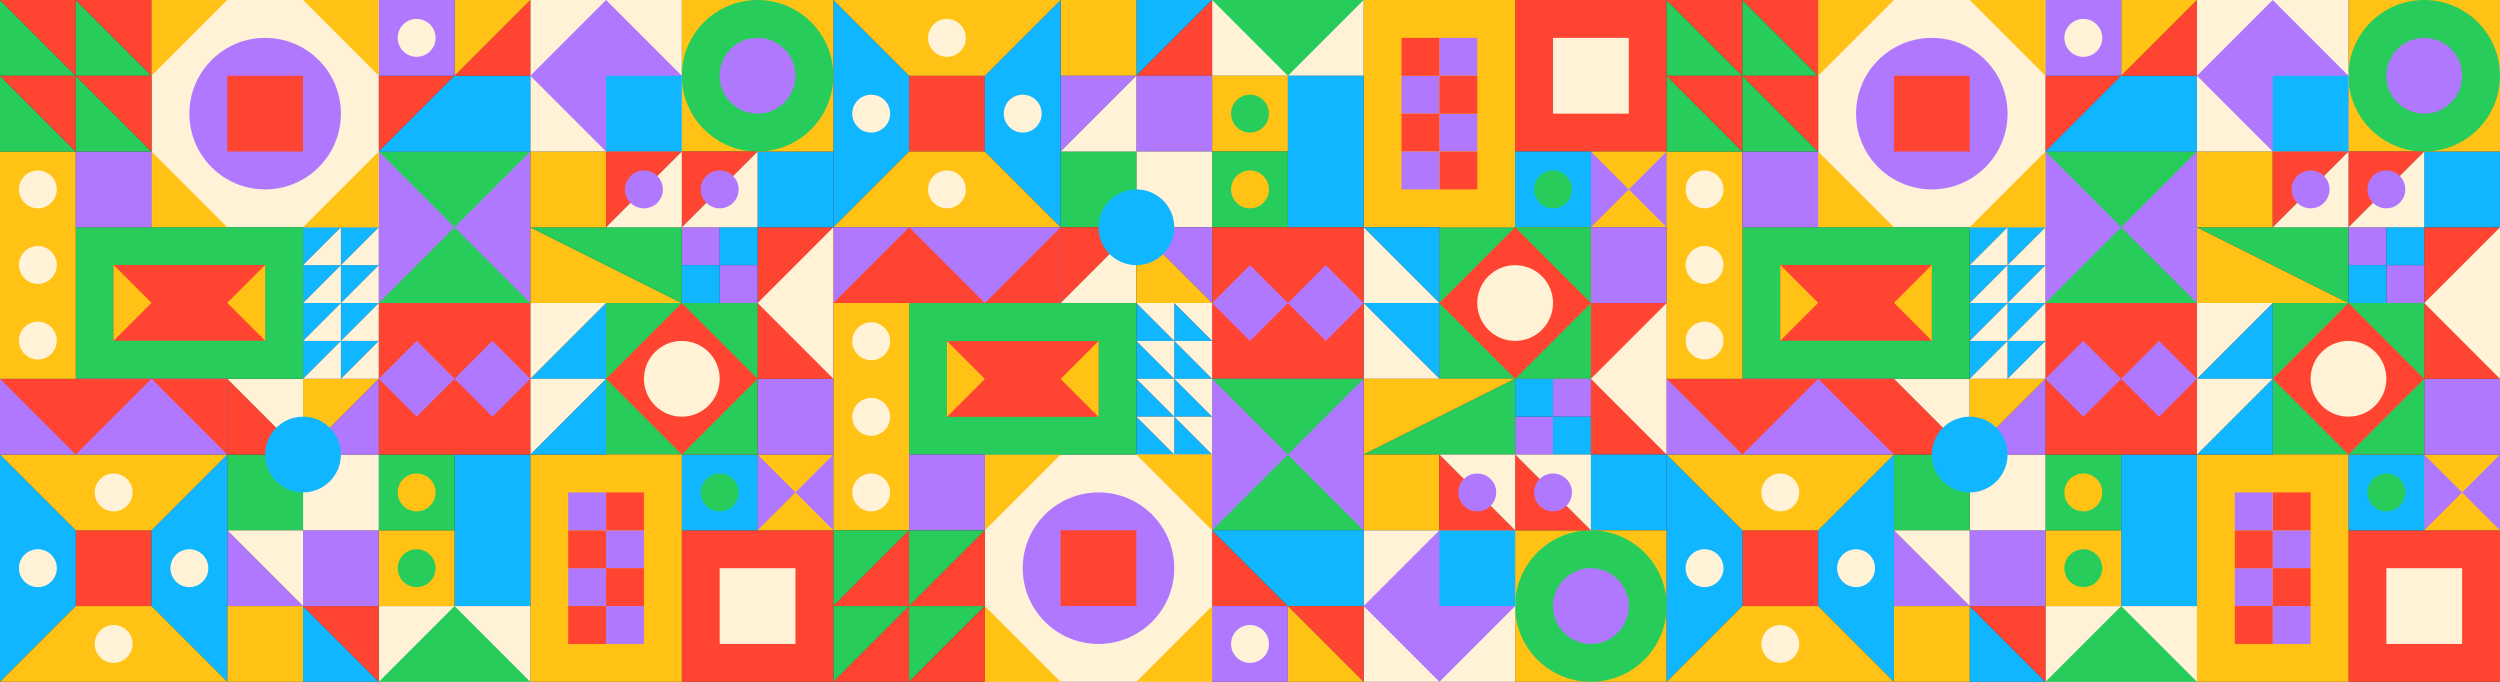<?xml version="1.0" encoding="utf-8"?>
<svg xmlns="http://www.w3.org/2000/svg" id="Camada_1" version="1.1" viewBox="0 0 5760 1570.91">
  
  <rect x="0" y="0" width="5760" height="1570.91" fill="#333333" stroke="none"/>
  
  <defs>
    <style>
      .st0 {
        fill: #27cc5a;
      }

      .st1 {
        fill: #b078ff;
      }

      .st2 {
        fill: #ff4431;
      }

      .st3 {
        fill: #ffc215;
      }

      .st4 {
        fill: #fff2d7;
      }

      .st5 {
        fill: #10b6ff;
      }
    </style>
  </defs>
  <g>
    <g>
      <rect class="st2" height="349.09" width="349.09" x="3490.91"/>
      <rect class="st4" height="174.55" width="174.55" x="3578.18" y="87.27"/>
    </g>
    <g>
      <rect class="st3" height="174.55" width="174.55" x="3665.45" y="349.09"/>
      <polygon class="st1" points="3665.45 349.09 3752.73 436.36 3665.45 523.64 3665.45 349.09"/>
      <polygon class="st1" points="3840 349.09 3752.73 436.36 3840 523.64 3840 349.09"/>
    </g>
    <polyline class="st1" points="3840 698.18 3665.45 698.18 3665.45 523.64 3840 523.64"/>
    <rect class="st2" height="349.09" width="174.55" x="3665.45" y="698.18"/>
    <polyline class="st4" points="3840 698.18 3840 1047.27 3665.45 872.73"/>
    <rect class="st5" height="174.55" width="174.55" x="3665.45" y="1047.27"/>
    <rect class="st3" height="349.09" width="349.09" x="3490.91" y="1221.82"/>
    <circle class="st0" cx="3665.45" cy="1396.36" r="174.55"/>
    <circle class="st1" cx="3665.45" cy="1396.36" r="87.27"/>
    <rect class="st5" height="174.55" width="174.55" x="3490.91" y="349.09"/>
    <circle class="st0" cx="3578.18" cy="436.36" r="43.64"/>
    <rect class="st2" height="349.09" width="349.09" x="3316.36" y="523.64"/>
    <polyline class="st0" points="3316.36 698.18 3490.91 523.64 3316.36 523.64"/>
    <polyline class="st0" points="3490.91 523.64 3665.45 698.18 3665.45 523.64"/>
    <polyline class="st0" points="3665.45 698.18 3490.91 872.73 3665.45 872.73"/>
    <polyline class="st0" points="3316.36 872.73 3316.36 698.18 3490.91 872.73"/>
    <circle class="st4" cx="3490.91" cy="698.18" r="87.27"/>
    <rect class="st1" height="87.27" width="87.27" x="3578.18" y="872.73"/>
    <rect class="st1" height="87.27" width="87.27" x="3490.91" y="960"/>
    <rect class="st5" height="87.27" width="87.27" x="3578.18" y="960"/>
    <rect class="st5" height="87.27" width="87.27" x="3490.91" y="872.73"/>
    <polygon class="st2" points="3490.91 1047.27 3665.45 1221.82 3490.91 1221.82 3490.91 1047.27"/>
    <polygon class="st4" points="3665.45 1221.82 3490.91 1047.27 3665.45 1047.27 3665.45 1221.82"/>
    <circle class="st1" cx="3578.18" cy="1134.55" r="43.64"/>
    <rect class="st3" height="523.64" width="349.09" x="3141.82"/>
    <rect class="st1" height="87.27" width="87.27" x="3316.36" y="87.27"/>
    <rect class="st1" height="87.27" width="87.27" x="3316.36" y="261.82"/>
    <rect class="st1" height="87.27" width="87.27" x="3229.09" y="174.55"/>
    <rect class="st2" height="87.27" width="87.27" x="3316.36" y="174.55"/>
    <rect class="st2" height="87.27" width="87.27" x="3316.36" y="349.09"/>
    <rect class="st2" height="87.27" width="87.27" x="3229.09" y="87.27"/>
    <rect class="st2" height="87.27" width="87.27" x="3229.09" y="261.82"/>
    <rect class="st1" height="87.27" width="87.27" x="3229.09" y="349.09"/>
    <polygon class="st5" points="3316.36 523.64 3141.82 523.64 3316.36 698.18 3316.36 523.64"/>
    <polygon class="st5" points="3316.36 698.18 3141.82 698.18 3316.36 872.73 3316.36 698.18"/>
    <polygon class="st4" points="3141.82 872.73 3316.36 872.73 3141.82 698.18 3141.82 872.73"/>
    <polygon class="st4" points="3141.82 698.18 3316.36 698.18 3141.82 523.64 3141.82 698.18"/>
    <polygon class="st3" points="3490.91 872.73 3141.82 1047.27 3141.82 872.73 3490.91 872.73"/>
    <polygon class="st0" points="3141.82 1047.27 3490.91 872.73 3490.91 1047.27 3141.82 1047.27"/>
    <rect class="st3" height="174.55" width="174.55" x="3141.82" y="1047.27"/>
    <rect class="st4" height="349.09" width="349.09" x="3141.82" y="1221.82"/>
    <rect class="st1" height="246.84" transform="translate(-16.04 2754.01) rotate(-45)" width="246.84" x="3192.94" y="1272.94"/>
    <rect class="st5" height="174.55" width="174.55" x="3316.36" y="1221.82"/>
    <rect class="st4" height="174.55" width="349.09" x="2792.73"/>
    <polyline class="st0" points="2792.73 0 3141.82 0 2967.27 174.55"/>
    <rect class="st5" height="349.09" width="174.55" x="2967.27" y="174.55"/>
    <rect class="st3" height="174.55" width="174.55" x="2792.73" y="174.55"/>
    <circle class="st0" cx="2880" cy="261.82" r="43.64"/>
    <rect class="st0" height="174.55" width="174.55" x="2792.72" y="349.09"/>
    <circle class="st3" cx="2880" cy="436.36" r="43.64"/>
    <rect class="st2" height="349.09" width="349.09" x="2792.73" y="523.64"/>
    <rect class="st1" height="123.42" transform="translate(400.96 2364.38) rotate(-45)" width="123.42" x="2992.83" y="636.48"/>
    <rect class="st1" height="123.42" transform="translate(349.84 2240.96) rotate(-45)" width="123.42" x="2818.29" y="636.48"/>
    <rect class="st1" height="349.09" width="349.09" x="2792.73" y="872.73"/>
    <polyline class="st0" points="2792.73 872.73 3141.82 872.73 2967.27 1047.27"/>
    <polyline class="st0" points="3141.82 1221.82 2792.73 1221.82 2967.27 1047.27"/>
    <polygon class="st2" points="2792.73 1396.36 2967.27 1396.36 2792.73 1221.82 2792.73 1396.36"/>
    <polygon class="st5" points="3141.82 1221.82 2792.73 1221.82 2967.27 1396.36 3141.82 1396.36 3141.82 1221.82"/>
    <polygon class="st2" points="3141.82 1396.36 2967.27 1396.36 3141.82 1570.91 3141.82 1396.36"/>
    <polygon class="st3" points="2967.27 1570.91 3141.82 1570.91 2967.27 1396.36 2967.27 1570.91"/>
    <rect class="st1" height="174.55" width="174.55" x="2792.73" y="1396.36"/>
    <circle class="st4" cx="2880" cy="1483.64" r="43.64"/>
    <polygon class="st5" points="2618.18 0 2618.18 174.55 2792.73 0 2618.18 0"/>
    <polygon class="st2" points="2792.73 174.55 2792.73 0 2618.18 174.55 2792.73 174.55"/>
    <rect class="st1" height="174.55" width="174.55" x="2618.18" y="174.55"/>
    <rect class="st4" height="174.55" width="174.55" x="2618.18" y="349.09"/>
    <rect class="st0" height="174.55" width="174.55" x="2443.63" y="349.09"/>
    <polygon class="st2" points="2443.64 523.64 2443.64 698.18 2618.18 523.64 2443.64 523.64"/>
    <polygon class="st4" points="2618.18 698.18 2618.18 523.64 2443.64 698.18 2618.18 698.18"/>
    <polygon class="st1" points="2792.73 523.64 2618.18 523.64 2792.73 698.18 2792.73 523.64"/>
    <polygon class="st3" points="2618.18 698.18 2792.73 698.18 2618.18 523.64 2618.18 698.18"/>
    <circle class="st5" cx="2618.18" cy="523.64" r="87.27"/>
    <polygon class="st5" points="2618.18 1047.27 2705.45 1047.27 2618.18 960 2618.18 1047.27"/>
    <polygon class="st5" points="2618.18 960 2705.45 960 2618.18 872.73 2618.18 960"/>
    <polygon class="st5" points="2618.18 872.73 2705.45 872.73 2618.18 785.45 2618.18 872.73"/>
    <polygon class="st5" points="2618.18 785.45 2705.45 785.45 2618.18 698.18 2618.18 785.45"/>
    <polygon class="st5" points="2705.45 1047.27 2792.73 1047.27 2705.45 960 2705.45 1047.27"/>
    <polygon class="st5" points="2705.45 960 2792.73 960 2705.45 872.73 2705.45 960"/>
    <polygon class="st5" points="2705.45 872.73 2792.73 872.73 2705.45 785.45 2705.45 872.73"/>
    <polygon class="st5" points="2705.45 785.45 2792.73 785.45 2705.45 698.18 2705.45 785.45"/>
    <polygon class="st4" points="2792.73 698.18 2705.45 698.18 2792.73 785.45 2792.73 698.18"/>
    <polygon class="st4" points="2792.73 785.45 2705.45 785.45 2792.73 872.73 2792.73 785.45"/>
    <polygon class="st4" points="2792.73 872.73 2705.45 872.73 2792.73 960 2792.73 872.73"/>
    <polygon class="st4" points="2792.73 960 2705.45 960 2792.73 1047.27 2792.73 960"/>
    <polygon class="st4" points="2705.45 698.18 2618.18 698.18 2705.45 785.45 2705.45 698.18"/>
    <polygon class="st4" points="2705.45 785.45 2618.18 785.45 2705.45 872.73 2705.45 785.45"/>
    <polygon class="st4" points="2705.45 872.73 2618.18 872.73 2705.45 960 2705.45 872.73"/>
    <polygon class="st4" points="2705.45 960 2618.18 960 2705.45 1047.27 2705.45 960"/>
    <rect class="st4" height="523.64" width="523.64" x="2269.09" y="1047.27"/>
    <polygon class="st3" points="2269.09 1570.91 2443.64 1570.91 2269.09 1396.36 2269.09 1570.91"/>
    <polygon class="st3" points="2792.73 1570.91 2792.73 1396.36 2618.18 1570.91 2792.73 1570.91"/>
    <polygon class="st3" points="2792.73 1047.27 2618.18 1047.27 2792.73 1221.82 2792.73 1047.27"/>
    <polygon class="st3" points="2269.09 1047.27 2269.09 1221.82 2443.64 1047.27 2269.09 1047.27"/>
    <circle class="st1" cx="2530.91" cy="1309.09" r="174.55"/>
    <rect class="st2" height="174.55" width="174.55" x="2443.64" y="1221.82"/>
    <rect class="st3" height="174.55" width="174.55" x="2443.64"/>
    <polygon class="st1" points="2443.64 174.55 2443.64 349.09 2618.18 174.55 2443.64 174.55"/>
    <polygon class="st4" points="2618.18 349.09 2618.18 174.55 2443.64 349.09 2618.18 349.09"/>
    <rect class="st0" height="349.09" width="523.64" x="2094.54" y="698.18"/>
    <rect class="st2" height="174.55" width="349.09" x="2181.82" y="785.87"/>
    <polygon class="st3" points="2530.91 785.87 2443.64 873.14 2530.91 960.41 2530.91 785.87"/>
    <polygon class="st3" points="2181.82 960.41 2269.09 873.14 2181.82 785.87 2181.82 960.41"/>
    <rect class="st2" height="174.55" width="174.55" x="2094.55" y="174.55"/>
    <polygon class="st5" points="1920 0 2094.55 174.55 2094.55 349.09 1920 523.64 1920 0"/>
    <polygon class="st5" points="2443.64 523.64 2269.09 349.09 2269.09 174.55 2443.64 0 2443.64 523.64"/>
    <polygon class="st3" points="2443.64 0 2269.09 174.55 2094.55 174.55 1920 0 2443.64 0"/>
    <polygon class="st3" points="1920 523.64 2094.55 349.09 2269.09 349.09 2443.64 523.64 1920 523.64"/>
    <circle class="st4" cx="2181.82" cy="436.36" r="43.64"/>
    <circle class="st4" cx="2181.82" cy="87.27" r="43.64"/>
    <circle class="st4" cx="2356.36" cy="261.82" r="43.64"/>
    <circle class="st4" cx="2007.27" cy="261.82" r="43.64"/>
    <rect class="st1" height="174.55" width="523.64" x="1920" y="523.64"/>
    <polygon class="st2" points="2443.64 523.64 2269.09 698.18 2094.55 523.64 1920 698.18 2443.64 698.18 2443.64 523.64"/>
    <rect class="st3" height="523.64" width="174.55" x="1920" y="698.18"/>
    <circle class="st4" cx="2007.27" cy="1134.55" r="43.64"/>
    <circle class="st4" cx="2007.27" cy="960.41" r="43.64"/>
    <circle class="st4" cx="2007.27" cy="786.28" r="43.64"/>
    <rect class="st1" height="174.55" width="174.55" x="2094.55" y="1047.27"/>
    <polygon class="st0" points="1920 1396.36 1920 1570.91 2094.55 1396.36 1920 1396.36"/>
    <polygon class="st2" points="2094.55 1570.91 2094.55 1396.36 1920 1570.91 2094.55 1570.91"/>
    <polygon class="st0" points="2094.55 1396.36 2094.55 1570.91 2269.09 1396.36 2094.55 1396.36"/>
    <polygon class="st2" points="2269.09 1570.91 2269.09 1396.36 2094.55 1570.91 2269.09 1570.91"/>
    <polygon class="st0" points="1920 1221.82 1920 1396.36 2094.55 1221.82 1920 1221.82"/>
    <polygon class="st2" points="2094.55 1396.36 2094.55 1221.82 1920 1396.36 2094.55 1396.36"/>
    <polygon class="st0" points="2094.55 1221.82 2094.55 1396.36 2269.09 1221.82 2094.55 1221.82"/>
    <polygon class="st2" points="2269.09 1396.36 2269.09 1221.82 2094.55 1396.36 2269.09 1396.36"/>
    <polygon class="st2" points="3316.36 1047.27 3490.91 1221.82 3316.36 1221.82 3316.36 1047.27"/>
    <polygon class="st4" points="3490.91 1221.82 3316.36 1047.27 3490.91 1047.27 3490.91 1221.82"/>
    <circle class="st1" cx="3403.64" cy="1134.55" r="43.64"/>
  </g>
  <g>
    <g>
      <rect class="st2" height="349.09" width="349.09" x="5410.91" y="1221.82"/>
      <rect class="st4" height="174.55" width="174.55" x="5498.18" y="1309.09"/>
    </g>
    <g>
      <rect class="st3" height="174.55" width="174.55" x="5585.45" y="1047.27"/>
      <polygon class="st1" points="5585.45 1047.27 5672.73 1134.55 5585.45 1221.82 5585.45 1047.27"/>
      <polygon class="st1" points="5760 1047.27 5672.73 1134.55 5760 1221.82 5760 1047.27"/>
    </g>
    <polyline class="st1" points="5760 1047.27 5585.45 1047.27 5585.45 872.73 5760 872.73"/>
    <rect class="st2" height="349.09" width="174.55" x="5585.45" y="523.64"/>
    <polyline class="st4" points="5585.45 698.18 5760 523.64 5760 872.73"/>
    <rect class="st5" height="174.55" width="174.55" x="5585.45" y="349.09"/>
    <rect class="st3" height="349.09" width="349.09" x="5410.91" y="0"/>
    <circle class="st0" cx="5585.45" cy="174.55" r="174.55"/>
    <circle class="st1" cx="5585.45" cy="174.55" r="87.27"/>
    <rect class="st5" height="174.55" width="174.55" x="5410.91" y="1047.27"/>
    <circle class="st0" cx="5498.18" cy="1134.55" r="43.64"/>
    <rect class="st2" height="349.09" width="349.09" x="5236.36" y="698.18"/>
    <polyline class="st0" points="5236.36 1047.27 5410.91 1047.27 5236.36 872.73"/>
    <polyline class="st0" points="5585.45 1047.27 5585.45 872.73 5410.91 1047.27"/>
    <polyline class="st0" points="5585.45 698.18 5410.91 698.18 5585.45 872.73"/>
    <polyline class="st0" points="5410.91 698.18 5236.36 872.73 5236.36 698.18"/>
    <circle class="st4" cx="5410.91" cy="872.73" r="87.27"/>
    <rect class="st1" height="87.27" width="87.27" x="5498.18" y="610.91"/>
    <rect class="st1" height="87.27" width="87.27" x="5410.91" y="523.64"/>
    <rect class="st5" height="87.27" width="87.27" x="5498.18" y="523.64"/>
    <rect class="st5" height="87.27" width="87.27" x="5410.91" y="610.91"/>
    <polygon class="st2" points="5410.91 349.09 5585.45 349.09 5410.91 523.64 5410.91 349.09"/>
    <polygon class="st4" points="5585.45 523.64 5410.91 523.64 5585.45 349.09 5585.45 523.64"/>
    <circle class="st1" cx="5498.18" cy="436.36" r="43.64"/>
    <rect class="st3" height="523.64" width="349.09" x="5061.82" y="1047.27"/>
    <rect class="st1" height="87.27" width="87.27" x="5236.36" y="1396.37"/>
    <rect class="st1" height="87.27" width="87.27" x="5236.36" y="1221.82"/>
    <rect class="st1" height="87.27" width="87.27" x="5149.09" y="1309.09"/>
    <rect class="st2" height="87.27" width="87.27" x="5236.36" y="1309.09"/>
    <rect class="st2" height="87.27" width="87.27" x="5236.36" y="1134.55"/>
    <rect class="st2" height="87.27" width="87.27" x="5149.09" y="1396.37"/>
    <rect class="st2" height="87.27" width="87.27" x="5149.09" y="1221.82"/>
    <rect class="st1" height="87.27" width="87.27" x="5149.09" y="1134.55"/>
    <polygon class="st5" points="5236.36 872.73 5061.82 1047.27 5236.36 1047.27 5236.36 872.73"/>
    <polygon class="st5" points="5236.36 698.18 5061.82 872.73 5236.36 872.73 5236.36 698.18"/>
    <polygon class="st4" points="5061.82 872.73 5236.36 698.18 5061.82 698.18 5061.82 872.73"/>
    <polygon class="st4" points="5061.82 1047.27 5236.36 872.73 5061.82 872.73 5061.82 1047.27"/>
    <polygon class="st3" points="5061.82 698.18 5061.82 523.64 5410.91 698.18 5061.82 698.18"/>
    <polygon class="st0" points="5410.91 523.64 5410.91 698.18 5061.82 523.64 5410.91 523.64"/>
    <rect class="st3" height="174.55" width="174.55" x="5061.82" y="349.09"/>
    <rect class="st4" height="349.09" width="349.09" x="5061.82" y="0"/>
    <rect class="st1" height="246.84" transform="translate(1657.12 -3651.54) rotate(45)" width="246.84" x="5112.94" y="51.13"/>
    <rect class="st5" height="174.55" width="174.55" x="5236.36" y="174.54"/>
    <rect class="st4" height="174.55" width="349.09" x="4712.73" y="1396.36"/>
    <polyline class="st0" points="4887.27 1396.36 5061.82 1570.91 4712.73 1570.91"/>
    <rect class="st5" height="349.09" width="174.55" x="4887.27" y="1047.27"/>
    <rect class="st3" height="174.55" width="174.55" x="4712.73" y="1221.81"/>
    <circle class="st0" cx="4800" cy="1309.09" r="43.64"/>
    <rect class="st0" height="174.55" transform="translate(9599.99 2269.09) rotate(180)" width="174.55" x="4712.72" y="1047.27"/>
    <circle class="st3" cx="4800" cy="1134.55" r="43.64"/>
    <rect class="st2" height="349.09" width="349.09" x="4712.73" y="698.18"/>
    <rect class="st1" height="123.42" transform="translate(2074.12 -3261.92) rotate(45)" width="123.42" x="4912.83" y="811.01"/>
    <rect class="st1" height="123.42" transform="translate(2023 -3138.5) rotate(45)" width="123.42" x="4738.29" y="811.01"/>
    <rect class="st1" height="349.09" width="349.09" x="4712.73" y="349.09"/>
    <polyline class="st0" points="4887.27 523.64 5061.82 698.18 4712.73 698.18"/>
    <polyline class="st0" points="4887.27 523.64 4712.73 349.09 5061.82 349.09"/>
    <polygon class="st2" points="4712.73 349.09 4887.27 174.55 4712.73 174.55 4712.73 349.09"/>
    <polygon class="st5" points="5061.82 174.55 4887.27 174.55 4712.73 349.09 5061.82 349.09 5061.82 174.55"/>
    <polygon class="st2" points="5061.82 0 4887.27 174.55 5061.82 174.55 5061.82 0"/>
    <polygon class="st3" points="4887.27 174.55 5061.82 0 4887.27 0 4887.27 174.55"/>
    <rect class="st1" height="174.55" width="174.55" x="4712.73"/>
    <circle class="st4" cx="4800" cy="87.27" r="43.64"/>
    <polygon class="st5" points="4712.73 1570.91 4538.18 1396.36 4538.18 1570.91 4712.73 1570.91"/>
    <polygon class="st2" points="4538.18 1396.36 4712.73 1570.91 4712.73 1396.36 4538.18 1396.36"/>
    <rect class="st1" height="174.55" width="174.55" x="4538.18" y="1221.81"/>
    <rect class="st4" height="174.55" width="174.55" x="4538.18" y="1047.27"/>
    <rect class="st0" height="174.55" transform="translate(8901.81 2269.09) rotate(180)" width="174.55" x="4363.63" y="1047.27"/>
    <polygon class="st2" points="4538.18 1047.27 4363.64 872.73 4363.64 1047.27 4538.18 1047.27"/>
    <polygon class="st4" points="4363.64 872.73 4538.18 1047.27 4538.18 872.73 4363.64 872.73"/>
    <polygon class="st1" points="4712.73 872.73 4538.18 1047.27 4712.73 1047.27 4712.73 872.73"/>
    <polygon class="st3" points="4538.18 1047.27 4712.73 872.73 4538.18 872.73 4538.18 1047.27"/>
    <circle class="st5" cx="4538.18" cy="1047.27" r="87.27"/>
    <polygon class="st5" points="4538.18 610.91 4625.45 523.64 4538.18 523.64 4538.18 610.91"/>
    <polygon class="st5" points="4538.18 698.18 4625.45 610.91 4538.18 610.91 4538.18 698.18"/>
    <polygon class="st5" points="4538.18 785.46 4625.45 698.18 4538.18 698.18 4538.18 785.46"/>
    <polygon class="st5" points="4538.18 872.73 4625.45 785.46 4538.18 785.46 4538.18 872.73"/>
    <polygon class="st5" points="4625.45 610.91 4712.73 523.64 4625.45 523.64 4625.45 610.91"/>
    <polygon class="st5" points="4625.45 698.18 4712.73 610.91 4625.45 610.91 4625.45 698.18"/>
    <polygon class="st5" points="4625.45 785.46 4712.73 698.18 4625.45 698.18 4625.45 785.46"/>
    <polygon class="st5" points="4625.45 872.73 4712.73 785.46 4625.45 785.46 4625.45 872.73"/>
    <polygon class="st4" points="4712.73 785.46 4625.45 872.73 4712.73 872.73 4712.73 785.46"/>
    <polygon class="st4" points="4712.73 698.18 4625.45 785.46 4712.73 785.46 4712.73 698.18"/>
    <polygon class="st4" points="4712.73 610.91 4625.45 698.18 4712.73 698.18 4712.73 610.91"/>
    <polygon class="st4" points="4712.73 523.64 4625.45 610.91 4712.73 610.91 4712.73 523.64"/>
    <polygon class="st4" points="4625.45 785.46 4538.18 872.73 4625.45 872.73 4625.45 785.46"/>
    <polygon class="st4" points="4625.45 698.18 4538.18 785.46 4625.45 785.46 4625.45 698.18"/>
    <polygon class="st4" points="4625.45 610.91 4538.18 698.18 4625.45 698.18 4625.45 610.91"/>
    <polygon class="st4" points="4625.45 523.64 4538.18 610.91 4625.45 610.91 4625.45 523.64"/>
    <rect class="st4" height="523.64" width="523.64" x="4189.09"/>
    <polygon class="st3" points="4189.09 174.55 4363.64 0 4189.09 0 4189.09 174.55"/>
    <polygon class="st3" points="4538.18 0 4712.73 174.55 4712.73 0 4538.18 0"/>
    <polygon class="st3" points="4712.73 349.09 4538.18 523.64 4712.73 523.64 4712.73 349.09"/>
    <polygon class="st3" points="4363.64 523.64 4189.09 349.09 4189.09 523.64 4363.64 523.64"/>
    <circle class="st1" cx="4450.91" cy="261.82" r="174.55"/>
    <rect class="st2" height="174.55" width="174.55" x="4363.64" y="174.54"/>
    <rect class="st3" height="174.55" width="174.55" x="4363.64" y="1396.36"/>
    <polygon class="st1" points="4538.18 1396.36 4363.64 1221.82 4363.64 1396.36 4538.18 1396.36"/>
    <polygon class="st4" points="4363.64 1221.82 4538.18 1396.36 4538.18 1221.82 4363.64 1221.82"/>
    <rect class="st0" height="349.09" transform="translate(8552.72 1396.37) rotate(180)" width="523.64" x="4014.54" y="523.64"/>
    <rect class="st2" height="174.55" width="349.09" x="4101.82" y="610.49"/>
    <polygon class="st3" points="4450.91 610.5 4363.64 697.77 4450.91 785.04 4450.91 610.5"/>
    <polygon class="st3" points="4101.82 785.04 4189.09 697.77 4101.82 610.5 4101.82 785.04"/>
    <rect class="st2" height="174.55" width="174.55" x="4014.55" y="1221.81"/>
    <polygon class="st5" points="3840 1047.27 4014.55 1221.82 4014.55 1396.36 3840 1570.91 3840 1047.27"/>
    <polygon class="st5" points="4363.64 1570.91 4189.09 1396.36 4189.09 1221.82 4363.64 1047.27 4363.64 1570.91"/>
    <polygon class="st3" points="3840 1570.91 4014.55 1396.36 4189.09 1396.36 4363.64 1570.91 3840 1570.91"/>
    <polygon class="st3" points="4363.64 1047.27 4189.09 1221.82 4014.55 1221.82 3840 1047.27 4363.64 1047.27"/>
    <circle class="st4" cx="4101.82" cy="1134.55" r="43.64"/>
    <circle class="st4" cx="4101.82" cy="1483.64" r="43.64"/>
    <circle class="st4" cx="4276.36" cy="1309.09" r="43.64"/>
    <circle class="st4" cx="3927.27" cy="1309.09" r="43.64"/>
    <rect class="st1" height="174.55" width="523.64" x="3840" y="872.72"/>
    <polygon class="st2" points="4363.64 872.73 3840 872.73 4014.55 1047.27 4189.09 872.73 4363.64 1047.27 4363.64 872.73"/>
    <rect class="st3" height="523.64" width="174.55" x="3840" y="349.09"/>
    <circle class="st4" cx="3927.27" cy="436.36" r="43.64"/>
    <circle class="st4" cx="3927.27" cy="610.5" r="43.64"/>
    <circle class="st4" cx="3927.27" cy="784.63" r="43.64"/>
    <rect class="st1" height="174.55" width="174.55" x="4014.55" y="349.09"/>
    <polygon class="st0" points="4014.55 174.55 3840 0 3840 174.55 4014.55 174.55"/>
    <polygon class="st2" points="3840 0 4014.55 174.55 4014.55 0 3840 0"/>
    <polygon class="st0" points="4189.09 174.55 4014.55 0 4014.55 174.55 4189.09 174.55"/>
    <polygon class="st2" points="4014.55 0 4189.09 174.55 4189.09 0 4014.55 0"/>
    <polygon class="st0" points="4014.55 349.09 3840 174.55 3840 349.09 4014.55 349.09"/>
    <polygon class="st2" points="3840 174.55 4014.55 349.09 4014.55 174.55 3840 174.55"/>
    <polygon class="st0" points="4189.09 349.09 4014.55 174.55 4014.55 349.09 4189.09 349.09"/>
    <polygon class="st2" points="4014.55 174.55 4189.09 349.09 4189.09 174.55 4014.55 174.55"/>
    <polygon class="st2" points="5236.36 349.09 5410.91 349.09 5236.36 523.64 5236.36 349.09"/>
    <polygon class="st4" points="5410.91 523.64 5236.36 523.64 5410.91 349.09 5410.91 523.64"/>
    <circle class="st1" cx="5323.64" cy="436.36" r="43.64"/>
  </g>
  <g>
    <g>
      <rect class="st2" height="349.09" width="349.09" x="1570.91" y="1221.82"/>
      <rect class="st4" height="174.55" width="174.55" x="1658.18" y="1309.09"/>
    </g>
    <g>
      <rect class="st3" height="174.55" width="174.55" x="1745.45" y="1047.27"/>
      <polygon class="st1" points="1745.45 1047.27 1832.73 1134.55 1745.45 1221.82 1745.45 1047.27"/>
      <polygon class="st1" points="1920 1047.27 1832.73 1134.55 1920 1221.82 1920 1047.27"/>
    </g>
    <polyline class="st1" points="1920 1047.27 1745.45 1047.27 1745.45 872.73 1920 872.73"/>
    <rect class="st2" height="349.09" width="174.55" x="1745.45" y="523.64"/>
    <polyline class="st4" points="1745.45 698.18 1920 523.64 1920 872.73"/>
    <rect class="st5" height="174.55" width="174.55" x="1745.45" y="349.09"/>
    <rect class="st3" height="349.09" width="349.09" x="1570.91" y="0"/>
    <circle class="st0" cx="1745.45" cy="174.55" r="174.55"/>
    <circle class="st1" cx="1745.45" cy="174.55" r="87.27"/>
    <rect class="st5" height="174.55" width="174.55" x="1570.91" y="1047.27"/>
    <circle class="st0" cx="1658.18" cy="1134.55" r="43.64"/>
    <rect class="st2" height="349.09" width="349.09" x="1396.36" y="698.18"/>
    <polyline class="st0" points="1396.36 1047.27 1570.91 1047.27 1396.36 872.73"/>
    <polyline class="st0" points="1745.45 1047.27 1745.45 872.73 1570.91 1047.27"/>
    <polyline class="st0" points="1745.45 698.18 1570.91 698.18 1745.45 872.73"/>
    <polyline class="st0" points="1570.91 698.18 1396.36 872.73 1396.36 698.18"/>
    <circle class="st4" cx="1570.91" cy="872.73" r="87.27"/>
    <rect class="st1" height="87.27" width="87.27" x="1658.18" y="610.91"/>
    <rect class="st1" height="87.27" width="87.27" x="1570.91" y="523.64"/>
    <rect class="st5" height="87.27" width="87.27" x="1658.18" y="523.64"/>
    <rect class="st5" height="87.27" width="87.27" x="1570.91" y="610.91"/>
    <polygon class="st2" points="1570.91 349.09 1745.45 349.09 1570.91 523.64 1570.91 349.09"/>
    <polygon class="st4" points="1745.45 523.64 1570.91 523.64 1745.45 349.09 1745.45 523.64"/>
    <circle class="st1" cx="1658.18" cy="436.36" r="43.64"/>
    <rect class="st3" height="523.64" width="349.09" x="1221.82" y="1047.27"/>
    <rect class="st1" height="87.27" width="87.27" x="1396.36" y="1396.37"/>
    <rect class="st1" height="87.27" width="87.27" x="1396.36" y="1221.82"/>
    <rect class="st1" height="87.27" width="87.27" x="1309.09" y="1309.09"/>
    <rect class="st2" height="87.27" width="87.27" x="1396.36" y="1309.09"/>
    <rect class="st2" height="87.27" width="87.27" x="1396.36" y="1134.55"/>
    <rect class="st2" height="87.27" width="87.27" x="1309.09" y="1396.37"/>
    <rect class="st2" height="87.27" width="87.27" x="1309.09" y="1221.82"/>
    <rect class="st1" height="87.27" width="87.27" x="1309.09" y="1134.55"/>
    <polygon class="st5" points="1396.36 872.73 1221.82 1047.27 1396.36 1047.27 1396.36 872.73"/>
    <polygon class="st5" points="1396.36 698.18 1221.82 872.73 1396.36 872.73 1396.36 698.18"/>
    <polygon class="st4" points="1221.82 872.73 1396.36 698.18 1221.82 698.18 1221.82 872.73"/>
    <polygon class="st4" points="1221.82 1047.27 1396.36 872.73 1221.82 872.73 1221.82 1047.27"/>
    <polygon class="st3" points="1221.82 698.18 1221.82 523.64 1570.91 698.18 1221.82 698.18"/>
    <polygon class="st0" points="1570.91 523.64 1570.91 698.18 1221.82 523.64 1570.91 523.64"/>
    <rect class="st3" height="174.55" width="174.55" x="1221.82" y="349.09"/>
    <rect class="st4" height="349.09" width="349.09" x="1221.82" y="0"/>
    <rect class="st1" height="246.84" transform="translate(532.41 -936.25) rotate(45)" width="246.84" x="1272.94" y="51.13"/>
    <rect class="st5" height="174.55" width="174.55" x="1396.36" y="174.54"/>
    <rect class="st4" height="174.55" width="349.09" x="872.73" y="1396.36"/>
    <polyline class="st0" points="1047.27 1396.36 1221.82 1570.91 872.73 1570.91"/>
    <rect class="st5" height="349.09" width="174.55" x="1047.27" y="1047.27"/>
    <rect class="st3" height="174.55" width="174.55" x="872.73" y="1221.81"/>
    <circle class="st0" cx="960" cy="1309.09" r="43.64"/>
    <rect class="st0" height="174.55" transform="translate(1919.99 2269.09) rotate(180)" width="174.55" x="872.72" y="1047.27"/>
    <circle class="st3" cx="960" cy="1134.55" r="43.64"/>
    <rect class="st2" height="349.09" width="349.09" x="872.73" y="698.18"/>
    <rect class="st1" height="123.42" transform="translate(949.41 -546.63) rotate(45)" width="123.42" x="1072.83" y="811.01"/>
    <rect class="st1" height="123.42" transform="translate(898.29 -423.21) rotate(45)" width="123.42" x="898.29" y="811.01"/>
    <rect class="st1" height="349.09" width="349.09" x="872.73" y="349.09"/>
    <polyline class="st0" points="1047.27 523.64 1221.82 698.18 872.73 698.18"/>
    <polyline class="st0" points="1047.27 523.64 872.73 349.09 1221.82 349.09"/>
    <polygon class="st2" points="872.73 349.09 1047.27 174.55 872.73 174.55 872.73 349.09"/>
    <polygon class="st5" points="1221.82 174.55 1047.27 174.55 872.73 349.09 1221.82 349.09 1221.82 174.55"/>
    <polygon class="st2" points="1221.82 0 1047.27 174.55 1221.82 174.55 1221.82 0"/>
    <polygon class="st3" points="1047.27 174.55 1221.82 0 1047.27 0 1047.27 174.55"/>
    <rect class="st1" height="174.55" width="174.55" x="872.73"/>
    <circle class="st4" cx="960" cy="87.27" r="43.64"/>
    <polygon class="st5" points="872.73 1570.91 698.18 1396.36 698.18 1570.91 872.73 1570.91"/>
    <polygon class="st2" points="698.18 1396.36 872.73 1570.91 872.73 1396.36 698.18 1396.36"/>
    <rect class="st1" height="174.55" width="174.55" x="698.18" y="1221.81"/>
    <rect class="st4" height="174.55" width="174.55" x="698.18" y="1047.27"/>
    <rect class="st0" height="174.55" transform="translate(1221.81 2269.09) rotate(180)" width="174.55" x="523.63" y="1047.27"/>
    <polygon class="st2" points="698.18 1047.27 523.64 872.73 523.64 1047.27 698.18 1047.27"/>
    <polygon class="st4" points="523.64 872.73 698.18 1047.27 698.18 872.73 523.64 872.73"/>
    <polygon class="st1" points="872.73 872.73 698.18 1047.27 872.73 1047.27 872.73 872.73"/>
    <polygon class="st3" points="698.18 1047.27 872.73 872.73 698.18 872.73 698.18 1047.27"/>
    <circle class="st5" cx="698.18" cy="1047.27" r="87.27"/>
    <polygon class="st5" points="698.18 610.91 785.45 523.64 698.18 523.64 698.18 610.91"/>
    <polygon class="st5" points="698.18 698.18 785.45 610.91 698.18 610.91 698.18 698.18"/>
    <polygon class="st5" points="698.18 785.46 785.45 698.18 698.18 698.18 698.18 785.46"/>
    <polygon class="st5" points="698.18 872.73 785.45 785.46 698.18 785.46 698.18 872.73"/>
    <polygon class="st5" points="785.45 610.91 872.73 523.64 785.45 523.64 785.45 610.91"/>
    <polygon class="st5" points="785.45 698.18 872.73 610.91 785.45 610.91 785.45 698.18"/>
    <polygon class="st5" points="785.45 785.46 872.73 698.18 785.45 698.18 785.45 785.46"/>
    <polygon class="st5" points="785.45 872.73 872.73 785.46 785.45 785.46 785.45 872.73"/>
    <polygon class="st4" points="872.73 785.46 785.45 872.73 872.73 872.73 872.73 785.46"/>
    <polygon class="st4" points="872.73 698.18 785.45 785.46 872.73 785.46 872.73 698.18"/>
    <polygon class="st4" points="872.73 610.91 785.45 698.18 872.73 698.18 872.73 610.91"/>
    <polygon class="st4" points="872.73 523.64 785.45 610.91 872.73 610.91 872.73 523.64"/>
    <polygon class="st4" points="785.45 785.46 698.18 872.73 785.45 872.73 785.45 785.46"/>
    <polygon class="st4" points="785.45 698.18 698.18 785.46 785.45 785.46 785.45 698.18"/>
    <polygon class="st4" points="785.45 610.91 698.18 698.18 785.45 698.18 785.45 610.91"/>
    <polygon class="st4" points="785.45 523.64 698.18 610.91 785.45 610.91 785.45 523.64"/>
    <rect class="st4" height="523.64" width="523.64" x="349.09"/>
    <polygon class="st3" points="349.09 174.55 523.64 0 349.09 0 349.09 174.55"/>
    <polygon class="st3" points="698.18 0 872.73 174.55 872.73 0 698.18 0"/>
    <polygon class="st3" points="872.73 349.09 698.18 523.64 872.73 523.64 872.73 349.09"/>
    <polygon class="st3" points="523.64 523.64 349.09 349.09 349.09 523.64 523.64 523.64"/>
    <circle class="st1" cx="610.91" cy="261.82" r="174.55"/>
    <rect class="st2" height="174.55" width="174.55" x="523.64" y="174.54"/>
    <rect class="st3" height="174.55" width="174.55" x="523.64" y="1396.36"/>
    <polygon class="st1" points="698.18 1396.36 523.64 1221.82 523.64 1396.36 698.18 1396.36"/>
    <polygon class="st4" points="523.64 1221.82 698.18 1396.36 698.18 1221.82 523.64 1221.82"/>
    <rect class="st0" height="349.09" transform="translate(872.72 1396.37) rotate(180)" width="523.64" x="174.54" y="523.64"/>
    <rect class="st2" height="174.55" width="349.09" x="261.82" y="610.49"/>
    <polygon class="st3" points="610.91 610.5 523.64 697.77 610.91 785.04 610.91 610.5"/>
    <polygon class="st3" points="261.82 785.04 349.09 697.77 261.82 610.5 261.82 785.04"/>
    <rect class="st2" height="174.55" width="174.55" x="174.55" y="1221.81"/>
    <polygon class="st5" points="0 1047.27 174.55 1221.82 174.55 1396.36 0 1570.91 0 1047.27"/>
    <polygon class="st5" points="523.64 1570.91 349.09 1396.36 349.09 1221.82 523.64 1047.27 523.64 1570.91"/>
    <polygon class="st3" points="0 1570.91 174.55 1396.36 349.09 1396.36 523.64 1570.91 0 1570.91"/>
    <polygon class="st3" points="523.64 1047.27 349.09 1221.82 174.55 1221.82 0 1047.27 523.64 1047.27"/>
    <circle class="st4" cx="261.82" cy="1134.55" r="43.64"/>
    <circle class="st4" cx="261.82" cy="1483.64" r="43.64"/>
    <circle class="st4" cx="436.36" cy="1309.09" r="43.64"/>
    <circle class="st4" cx="87.27" cy="1309.09" r="43.64"/>
    <rect class="st1" height="174.55" width="523.64" y="872.72"/>
    <polygon class="st2" points="523.64 872.73 0 872.73 174.55 1047.27 349.09 872.73 523.64 1047.27 523.64 872.73"/>
    <rect class="st3" height="523.64" width="174.55" y="349.09"/>
    <circle class="st4" cx="87.27" cy="436.36" r="43.64"/>
    <circle class="st4" cx="87.27" cy="610.5" r="43.64"/>
    <circle class="st4" cx="87.27" cy="784.63" r="43.64"/>
    <rect class="st1" height="174.55" width="174.55" x="174.55" y="349.09"/>
    <polygon class="st0" points="174.55 174.55 0 0 0 174.55 174.55 174.55"/>
    <polygon class="st2" points="0 0 174.55 174.55 174.55 0 0 0"/>
    <polygon class="st0" points="349.09 174.55 174.55 0 174.55 174.55 349.09 174.55"/>
    <polygon class="st2" points="174.55 0 349.09 174.55 349.09 0 174.55 0"/>
    <polygon class="st0" points="174.55 349.09 0 174.55 0 349.09 174.55 349.09"/>
    <polygon class="st2" points="0 174.55 174.55 349.09 174.55 174.55 0 174.55"/>
    <polygon class="st0" points="349.09 349.09 174.55 174.55 174.55 349.09 349.09 349.09"/>
    <polygon class="st2" points="174.55 174.55 349.09 349.09 349.09 174.55 174.55 174.55"/>
    <polygon class="st2" points="1396.36 349.09 1570.91 349.09 1396.36 523.64 1396.36 349.09"/>
    <polygon class="st4" points="1570.91 523.64 1396.36 523.64 1570.91 349.09 1570.91 523.64"/>
    <circle class="st1" cx="1483.64" cy="436.36" r="43.64"/>
  </g>
</svg>